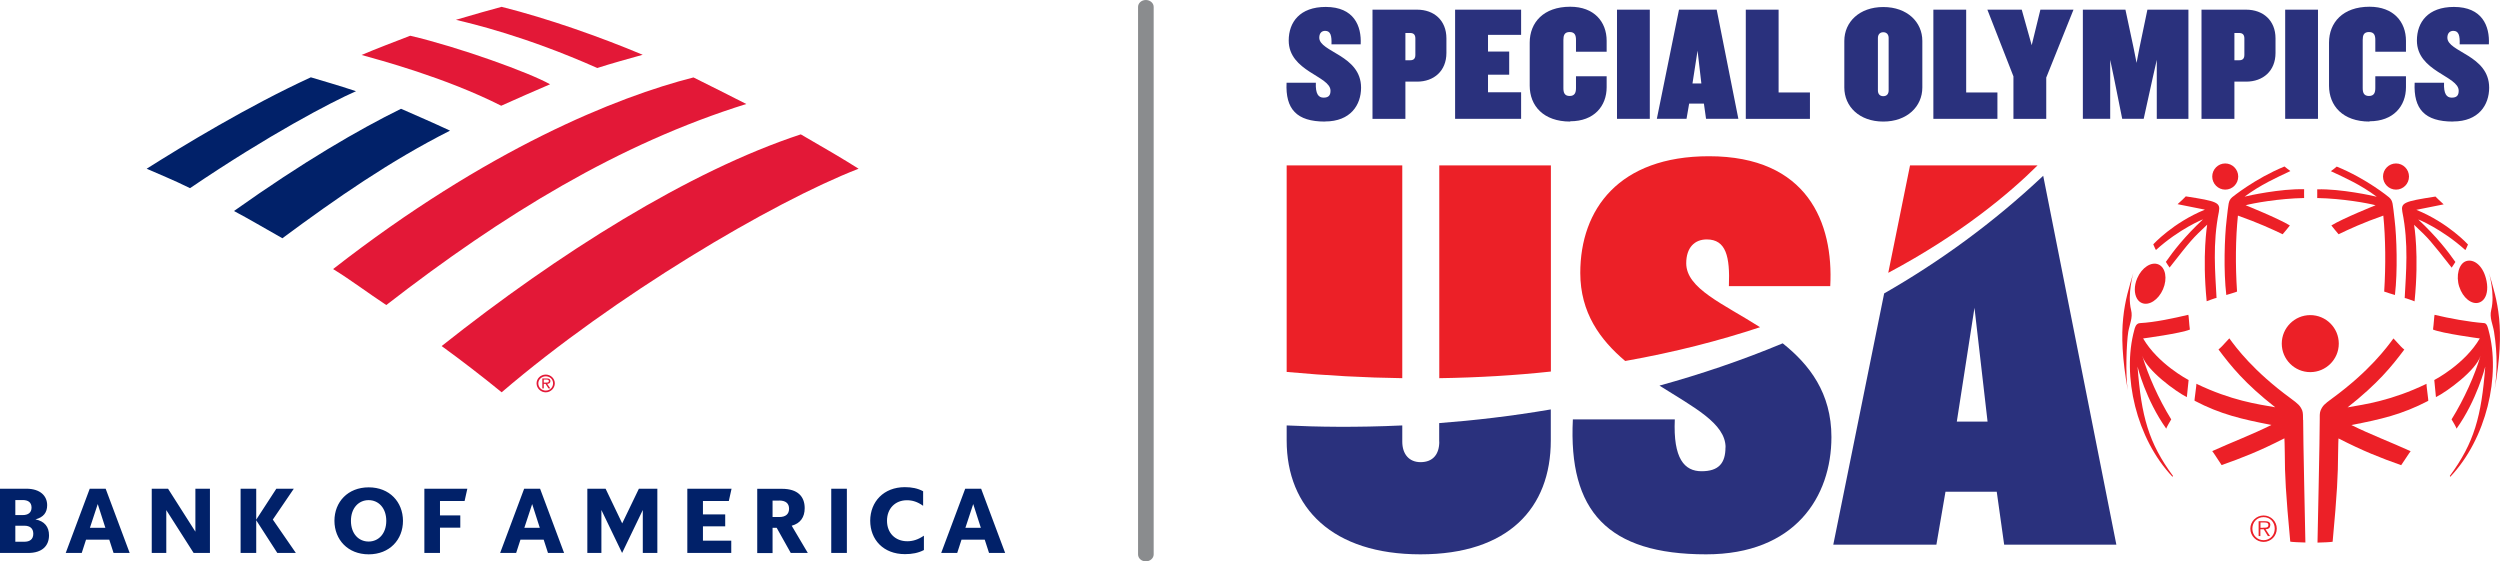 <?xml version="1.0" encoding="UTF-8"?>
<svg id="Lockup" xmlns="http://www.w3.org/2000/svg" viewBox="0 0 256.03 57.48">
  <defs>
    <style>
      .cls-1 {
        fill-rule: evenodd;
      }

      .cls-1, .cls-2, .cls-3, .cls-4, .cls-5, .cls-6 {
        stroke-width: 0px;
      }

      .cls-1, .cls-3 {
        fill: #e31837;
      }

      .cls-2 {
        fill: #2a317d;
      }

      .cls-4 {
        fill: #8a8c8e;
      }

      .cls-5 {
        fill: #ec2027;
      }

      .cls-6 {
        fill: #012169;
      }
    </style>
  </defs>
  <path id="Vertical_Bar" data-name="Vertical Bar" class="cls-4" d="m116.55,56.77V.71c0-.39.35-.71.8-.71h0c.43,0,.8.31.8.71h0v56.07c0,.39-.37.71-.8.71h0c-.45,0-.8-.32-.8-.71h0Z"/>
  <g>
    <path class="cls-6" d="m0,56.63h2.88c1.46,0,2.14-.75,2.14-1.81,0-.86-.45-1.44-1.39-1.63.83-.21,1.2-.71,1.2-1.45,0-.94-.69-1.69-2.14-1.69H0v6.58Zm2.5-2.79c.55,0,.91.26.91.82,0,.58-.37.82-.91.82h-.93v-1.64h.93Zm-.18-2.63c.55,0,.91.23.91.77s-.37.77-.91.77h-.75v-1.54h.75Zm8.5-1.16h-1.63l-2.46,6.58h1.64l.44-1.36h2.38l.44,1.36h1.65l-2.46-6.58Zm-.81,1.57l.78,2.43h-1.58l.8-2.43Zm11.49-1.57h-1.49v4.4l-2.8-4.4h-1.67v6.58h1.49v-4.39l2.8,4.39h1.67v-6.58Zm6.9,6.58l-2.16-3.35v3.35h-1.6v-6.58h1.6v3.17l2.06-3.17h1.79l-2.15,3.16,2.36,3.42h-1.89Zm7.54-3.29c0,1.32.79,2.12,1.81,2.12s1.81-.81,1.81-2.12-.79-2.12-1.81-2.12-1.81.81-1.81,2.12h0Zm-1.69,0c0-1.93,1.37-3.43,3.51-3.43s3.5,1.5,3.51,3.43c0,1.93-1.37,3.43-3.51,3.43s-3.5-1.5-3.51-3.43h0Zm9.21,3.29h1.6v-2.59h2.08v-1.26h-2.08v-1.47h2.52l.28-1.26h-4.4v6.58Zm11.85-6.58h-1.63l-2.46,6.58h1.64l.44-1.36h2.38l.44,1.36h1.65l-2.46-6.58Zm-.81,1.57l.78,2.43h-1.58l.8-2.43Zm12.8-1.57h-1.87l-1.71,3.55-1.7-3.55h-1.87v6.58h1.44v-4.4l2.12,4.4,2.12-4.4v4.4h1.49v-6.58Zm3.1,6.58h4.49v-1.26h-2.9v-1.47h2.28v-1.22h-2.28v-1.37h2.65l.28-1.26h-4.53v6.58Zm10.59,0h1.74l-1.65-2.79c.89-.24,1.33-.87,1.33-1.8,0-1.19-.71-1.98-2.33-1.98h-2.53v6.58h1.57v-2.59h.42l1.45,2.59Zm-1.19-5.37c.66,0,1.01.29,1.01.84s-.35.85-1.01.85h-.68v-1.68h.68Zm5.33,5.37h1.6v-6.58h-1.6v6.58Zm9.49-1.77c-.62.42-1.16.57-1.7.57-1.23,0-2.08-.84-2.08-2.1s.85-2.1,2.04-2.1c.55,0,1.07.15,1.66.57v-1.49c-.55-.3-1.17-.42-1.87-.42-2.18,0-3.54,1.5-3.55,3.43,0,1.95,1.35,3.43,3.56,3.43.73,0,1.37-.12,1.94-.42v-1.49Zm5.86-4.81h-1.63l-2.46,6.58h1.64l.44-1.36h2.38l.44,1.36h1.65l-2.46-6.58Zm-.81,1.57l.78,2.43h-1.58l.8-2.43Z"/>
    <g>
      <g>
        <path class="cls-1" d="m54.95,39.26c0-.49.42-.9.94-.9s.93.41.93.9-.42.92-.93.92-.94-.41-.94-.92m.18,0c0,.42.34.74.76.74s.75-.32.75-.74-.33-.72-.75-.72-.76.33-.76.72"/>
        <path class="cls-1" d="m56.35,39.78h-.18l-.3-.47h-.18v.47h-.15v-1.02h.45c.09,0,.18,0,.26.05.08.04.12.13.12.22,0,.2-.14.27-.33.28l.32.47Zm-.49-.6c.15,0,.35.03.35-.16,0-.13-.12-.15-.25-.15h-.27v.31h.17Z"/>
      </g>
      <g>
        <path class="cls-3" d="m51.37,40.18c11.51-9.86,27.69-19.46,36.56-22.9-1.38-.88-3.52-2.14-5.92-3.52-11.44,3.77-24.81,12.18-36.78,21.68,2.04,1.48,4.14,3.1,6.14,4.73Z"/>
        <path class="cls-6" d="m46.09,13.38c-1.71-.8-3.54-1.59-5.02-2.24-4.34,2.14-9.97,5.4-17.11,10.47,1.56.82,3.2,1.8,4.96,2.79,5.49-4.07,11.03-7.92,17.17-11.02Z"/>
        <path class="cls-3" d="m56.33,8.63c-2.07-1.18-9.34-3.81-14.32-4.97-1.47.57-3.56,1.36-4.98,1.97,1.78.5,8.55,2.29,14.3,5.2,1.53-.69,3.56-1.58,5.01-2.2Z"/>
        <path class="cls-6" d="m31.83,7.92c-6.44,2.96-13.14,7.04-16.81,9.36,1.3.58,2.62,1.09,4.44,1.99,8.1-5.49,14.45-8.81,17-9.93-1.8-.6-3.53-1.09-4.62-1.42Z"/>
        <path class="cls-3" d="m61.15,6.97c1.46-.47,3.2-.95,4.67-1.36-4.3-1.81-9.67-3.71-14.45-4.91-.75.2-3.05.84-4.68,1.33,1.66.4,7.1,1.66,14.47,4.93Z"/>
        <path class="cls-3" d="m34.12,27.56c1.74,1.06,3.63,2.49,5.44,3.68,12-9.3,23.84-16.52,36.87-20.59-1.81-.91-3.4-1.73-5.41-2.72-7.83,1.99-21.12,7.32-36.9,19.62Z"/>
      </g>
    </g>
  </g>
  <g>
    <g>
      <path class="cls-5" d="m219.35,31.03c.73.31,1.7-.32,2.17-1.41.47-1.09.26-2.23-.47-2.54-.73-.31-1.7.32-2.17,1.41-.34.79-.32,1.59-.02,2.1.12.2.29.36.49.44Z"/>
      <path class="cls-5" d="m227.89,19.42c.74,0,1.33-.6,1.33-1.34s-.6-1.34-1.33-1.34-1.33.6-1.33,1.34.6,1.34,1.33,1.34Z"/>
      <path class="cls-5" d="m228.03,22.54c-.21,1.72-.32,5.24-.03,7.67,0,0,1.1-.32,1.1-.35-.18-2.69-.15-5.48.09-7.78,2.08.74,3.48,1.38,4.58,1.91.27-.29.49-.6.74-.9-1.18-.72-4.5-2.06-4.53-2.07.77-.21,3.39-.69,5.99-.74.01,0-.02-.9,0-.9-2.41-.07-5.77.67-6.1.76,1.64-1.22,3.27-1.95,4.69-2.62-.11-.07-.6-.47-.6-.47-3.05,1.25-5.34,3.14-5.36,3.15-.41.38-.36.59-.57,2.33Z"/>
      <path class="cls-5" d="m220.8,25.6c2.38-2.16,4.85-3.17,4.81-3.13-1.91,1.78-3.03,3.25-3.8,4.35.13.19.24.4.38.58,2.22-2.83,2.31-2.94,3.85-4.39,0,.04-.52,3.08-.05,7.84,0,0,1.01-.38,1.01-.34-.13-2.57-.42-5.54.24-8.82.17-.95-.15-1.08-3.39-1.58-.21.24-.36.35-.84.8l2.8.56c-3.28,1.34-5.29,3.55-5.29,3.55,0,0,.25.59.27.57Z"/>
      <path class="cls-5" d="m245.38,19.42c.74,0,1.33-.6,1.33-1.34s-.6-1.34-1.33-1.34-1.33.6-1.33,1.34.6,1.34,1.33,1.34Z"/>
      <path class="cls-5" d="m237.3,20.28c2.61.05,5.22.53,5.99.74-.03.01-3.35,1.34-4.53,2.07.25.3.48.61.74.9,1.1-.53,2.5-1.18,4.58-1.91.23,2.3.26,5.1.09,7.78,0,.02,1.1.35,1.1.35.29-2.43.18-5.95-.03-7.67-.21-1.74-.16-1.95-.57-2.33-.02-.02-2.31-1.91-5.36-3.15,0,0-.48.4-.6.47,1.43.67,3.06,1.39,4.7,2.62-.33-.09-3.69-.83-6.1-.76.02,0-.01.9,0,.9Z"/>
      <path class="cls-5" d="m246.03,21.7c.66,3.28.37,6.25.24,8.82,0-.04,1.01.34,1.01.34.48-4.75-.04-7.8-.05-7.84,1.54,1.45,1.63,1.56,3.85,4.39.14-.18.24-.39.38-.58-.77-1.1-1.9-2.57-3.8-4.35-.04-.04,2.43.97,4.82,3.13.02.02.27-.57.27-.57,0,0-2.01-2.22-5.29-3.55l2.8-.56c-.48-.46-.63-.57-.84-.8-3.24.5-3.56.63-3.39,1.58Z"/>
      <path class="cls-5" d="m218.25,31.75c-.41-1.63.25-3.84.23-3.8-.85,2.87-1.74,5.49-.57,12-.25-1.53-.13-4.86.05-5.97.13-.76.49-1.45.29-2.23Z"/>
      <path class="cls-5" d="m224.1,32.24c-1.48.35-3.41.77-4.94.85-.44.02-.53.52-.58.7-1.29,4.69.21,11.13,3.91,15.04,0,0,.05-.08.05-.09-2.5-3.39-3.24-6.1-3.63-11.2,0,.03.84,3.41,2.94,6.36-.02-.04.44-.86.51-.95-1.31-2.12-2.38-4.55-2.97-6.53.44,1.5,3.46,3.7,4.57,4.25l.18-1.75c-.11-.06-3.13-1.65-4.66-4.26.03,0,3.88-.52,4.79-.91-.07-.45-.12-1.51-.16-1.51Z"/>
      <path class="cls-5" d="m254.42,33.09c-1.53-.11-3.61-.49-5.09-.85-.03,0-.09,1.06-.16,1.51.91.39,4.76.91,4.79.91-1.53,2.62-4.55,4.2-4.66,4.26l.17,1.75c1.11-.55,4.13-2.74,4.57-4.25-.58,1.98-1.66,4.42-2.97,6.53.07.09.54.92.51.95,2.1-2.95,2.93-6.32,2.94-6.36-.39,5.1-1.13,7.81-3.63,11.2,0,0,.05.09.05.09,3.7-3.91,5.2-10.35,3.91-15.04-.05-.18-.14-.68-.44-.7Z"/>
      <path class="cls-5" d="m251.86,29.37c.36,1.13,1.27,1.86,2.02,1.62.21-.07.39-.2.53-.39.35-.48.4-1.27.18-2.09-.36-1.37-1.27-2.01-2.02-1.77-.76.24-1.08,1.51-.71,2.64Z"/>
      <path class="cls-5" d="m254.9,27.95s.64,2.17.23,3.8c-.2.78.17,1.47.29,2.23.38,2.41.3,4.44.05,5.97,1.16-6.51.28-9.13-.57-12Z"/>
      <path class="cls-5" d="m239.52,35.19c0-1.61-1.31-2.92-2.92-2.92s-2.92,1.31-2.92,2.92,1.31,2.92,2.92,2.92,2.92-1.31,2.92-2.92Z"/>
      <path class="cls-5" d="m248.5,39.31c-3.6,1.73-6.26,2.09-8.08,2.41,3.11-2.45,4.52-4.2,5.81-5.92-.24-.19-.34-.29-1.11-1.14-.67.91-2.44,3.34-6.3,6.16-.74.54-.96.72-1.17,1.24-.09.21-.09.64-.08.96.01,1.45-.23,12.49-.23,12.55.37,0,1.54-.06,1.55-.09.46-4.92.55-6.85.56-9.06,0-.8.04-1.45.04-1.52,2.56,1.31,4.3,1.99,6.42,2.74.12-.15.94-1.44.97-1.43-2.02-.92-4.09-1.7-6.07-2.68,3-.58,5.2-1.08,7.87-2.48.04-.02-.22-1.72-.17-1.74Z"/>
      <path class="cls-5" d="m235.86,43.01c0-.32,0-.75-.08-.96-.21-.51-.43-.69-1.17-1.24-3.86-2.82-5.63-5.24-6.3-6.16-.77.85-.88.95-1.11,1.14,1.29,1.72,2.69,3.47,5.81,5.92-1.82-.32-4.48-.68-8.08-2.41.05.02-.22,1.72-.18,1.74,2.67,1.4,4.88,1.9,7.87,2.48-1.98.99-4.04,1.76-6.06,2.68.03-.01.84,1.27.96,1.43,2.13-.75,3.87-1.43,6.43-2.74,0,.07.04.72.04,1.52,0,2.21.1,4.14.56,9.06,0,.03,1.18.09,1.55.09,0-.06-.24-11.11-.23-12.55Z"/>
      <path class="cls-5" d="m232.51,53.78c0-.25-.13-.4-.54-.4h-.66v1.52h.18v-.7h.34l.43.7h.22l-.46-.7c.27,0,.48-.12.48-.42Zm-.73.27h-.28v-.54h.43c.19,0,.38.03.38.26,0,.31-.32.27-.53.27Z"/>
      <path class="cls-5" d="m231.82,52.79c-.75,0-1.36.61-1.36,1.35s.61,1.36,1.36,1.36,1.35-.61,1.35-1.36-.61-1.35-1.35-1.35Zm0,2.53c-.66,0-1.15-.51-1.15-1.18s.48-1.18,1.15-1.18,1.14.52,1.14,1.18-.48,1.18-1.14,1.18Z"/>
    </g>
    <g>
      <path class="cls-2" d="m135.69,12.45c-2.9,0-4.06-1.28-3.93-3.98h3c-.05,1.16.27,1.53.79,1.53s.71-.24.71-.71c0-1.51-4.28-1.96-4.28-5.14,0-1.88,1.14-3.44,3.79-3.44,2.9,0,3.68,1.96,3.58,3.83h-2.99c.03-.87-.08-1.38-.65-1.38-.35,0-.6.23-.6.7,0,1.48,4.28,1.78,4.28,5.12,0,1.76-1.07,3.46-3.69,3.46Z"/>
      <path class="cls-2" d="m145.12,8.36h-1.19v3.81h-3.37V.99h4.57c1.73,0,3,1.09,3,2.94v1.49c0,1.85-1.28,2.94-3,2.94Zm-.17-4.43c0-.39-.2-.55-.52-.55h-.5v2.79h.5c.32,0,.52-.15.52-.54v-1.69Z"/>
      <path class="cls-2" d="m149.02,12.17V.99h6.76v2.58h-3.39v1.71h2.17v2.37h-2.17v1.8h3.39v2.72h-6.76Z"/>
      <path class="cls-2" d="m160.81,12.45c-2.74,0-4.15-1.61-4.15-3.68v-4.4c0-2.06,1.41-3.68,4.15-3.68,2.45,0,3.73,1.54,3.73,3.49v1.12h-3.14v-1.21c0-.44-.1-.81-.65-.81s-.64.37-.64.81v4.93c0,.44.1.81.64.81s.65-.37.65-.81v-1.21h3.14v1.12c0,1.93-1.28,3.49-3.73,3.49Z"/>
      <path class="cls-2" d="m165.6,12.17V.99h3.36v11.18h-3.36Z"/>
      <path class="cls-2" d="m174.72,12.17l-.22-1.56h-1.51l-.27,1.56h-3.04l2.27-11.18h3.86l2.22,11.18h-3.31Zm-.87-6.98l-.52,3.36h.91l-.39-3.36Z"/>
      <path class="cls-2" d="m178.79,12.17V.99h3.36v8.48h3.21v2.7h-6.56Z"/>
      <path class="cls-2" d="m192.87,12.45c-2.45,0-3.99-1.54-3.99-3.49v-4.77c0-1.93,1.54-3.47,3.99-3.47s4,1.54,4,3.47v4.77c0,1.95-1.56,3.49-4,3.49Zm.55-8.56c0-.35-.2-.59-.55-.59s-.55.24-.55.59v5.37c0,.37.2.59.55.59s.55-.22.55-.59V3.89Z"/>
      <path class="cls-2" d="m198,12.17V.99h3.36v8.48h3.2v2.7h-6.56Z"/>
      <path class="cls-2" d="m209.56,7.97v4.2h-3.36v-4.35l-2.67-6.83h3.52l1.02,3.64.89-3.64h3.39l-2.8,6.98Z"/>
      <path class="cls-2" d="m220.88,12.17v-6.04l-.42,1.86-.92,4.18h-2.2l-.84-4.18-.39-1.86v6.04h-2.8V.99h4.36l.84,3.94.3,1.51.29-1.51.82-3.94h4.2v11.18h-3.24Z"/>
      <path class="cls-2" d="m230.02,8.36h-1.19v3.81h-3.37V.99h4.57c1.73,0,3.01,1.09,3.01,2.94v1.49c0,1.85-1.28,2.94-3.01,2.94Zm-.17-4.43c0-.39-.2-.55-.52-.55h-.5v2.79h.5c.32,0,.52-.15.52-.54v-1.69Z"/>
      <path class="cls-2" d="m234.03,12.17V.99h3.36v11.18h-3.36Z"/>
      <path class="cls-2" d="m242.67,12.45c-2.74,0-4.15-1.61-4.15-3.68v-4.4c0-2.06,1.41-3.68,4.15-3.68,2.45,0,3.73,1.54,3.73,3.49v1.12h-3.14v-1.21c0-.44-.1-.81-.65-.81s-.64.37-.64.81v4.93c0,.44.1.81.64.81s.65-.37.65-.81v-1.21h3.14v1.12c0,1.93-1.28,3.49-3.73,3.49Z"/>
      <path class="cls-2" d="m251.22,12.45c-2.9,0-4.06-1.28-3.93-3.98h3.01c-.05,1.16.27,1.53.79,1.53s.71-.24.71-.71c0-1.51-4.28-1.96-4.28-5.14,0-1.88,1.14-3.44,3.79-3.44,2.9,0,3.68,1.96,3.58,3.83h-2.99c.03-.87-.08-1.38-.65-1.38-.35,0-.61.23-.61.7,0,1.48,4.28,1.78,4.28,5.12,0,1.76-1.07,3.46-3.69,3.46Z"/>
    </g>
    <path class="cls-2" d="m147.4,45.23c0,1.28-.64,2.1-1.92,2.1-1.17,0-1.87-.82-1.87-2.1v-1.66c-4.74.22-8.78.15-11.84,0v1.54c0,6.94,4.72,11.66,13.7,11.66s13.35-4.72,13.35-11.66v-3.18c-4.04.69-7.88,1.13-11.43,1.4v1.9Z"/>
    <path class="cls-5" d="m143.61,16.94h-11.84v21.15c4.13.38,8.07.59,11.84.64v-21.79Z"/>
    <path class="cls-5" d="m158.83,16.94h-11.43v21.79c4.02-.06,7.83-.29,11.43-.68v-21.11Z"/>
    <path class="cls-5" d="m172.69,26.97c0-1.63.87-2.45,2.1-2.45,1.98,0,2.39,1.75,2.27,4.78h10.38c.35-6.47-2.33-13.3-12.42-13.3-9.21,0-13.18,5.42-13.18,11.95,0,4.08,2.04,6.86,4.6,9.02,5.08-.9,9.67-2.09,13.81-3.46-3.76-2.4-7.56-3.95-7.56-6.55Z"/>
    <path class="cls-2" d="m176.71,45.81c0,1.63-.7,2.45-2.45,2.45s-2.92-1.28-2.74-5.31h-10.44c-.47,9.39,3.56,13.82,13.65,13.82,9.1,0,12.83-5.89,12.83-12.01,0-4.51-2.25-7.42-4.99-9.6-4.24,1.77-8.48,3.19-12.62,4.33,3.48,2.21,6.77,3.86,6.77,6.33Z"/>
    <path class="cls-5" d="m195.61,16.94l-2.23,11c7.52-4,12.49-8.22,15.29-11h-13.06Z"/>
    <path class="cls-2" d="m209.24,18.01c-5.15,4.85-10.65,8.82-16.28,12.04l-5.21,25.73h10.56l.93-5.42h5.25l.76,5.42h11.49l-7.49-37.77Zm-5.69,25.17h-3.15l1.81-11.66"/>
  </g>
</svg>